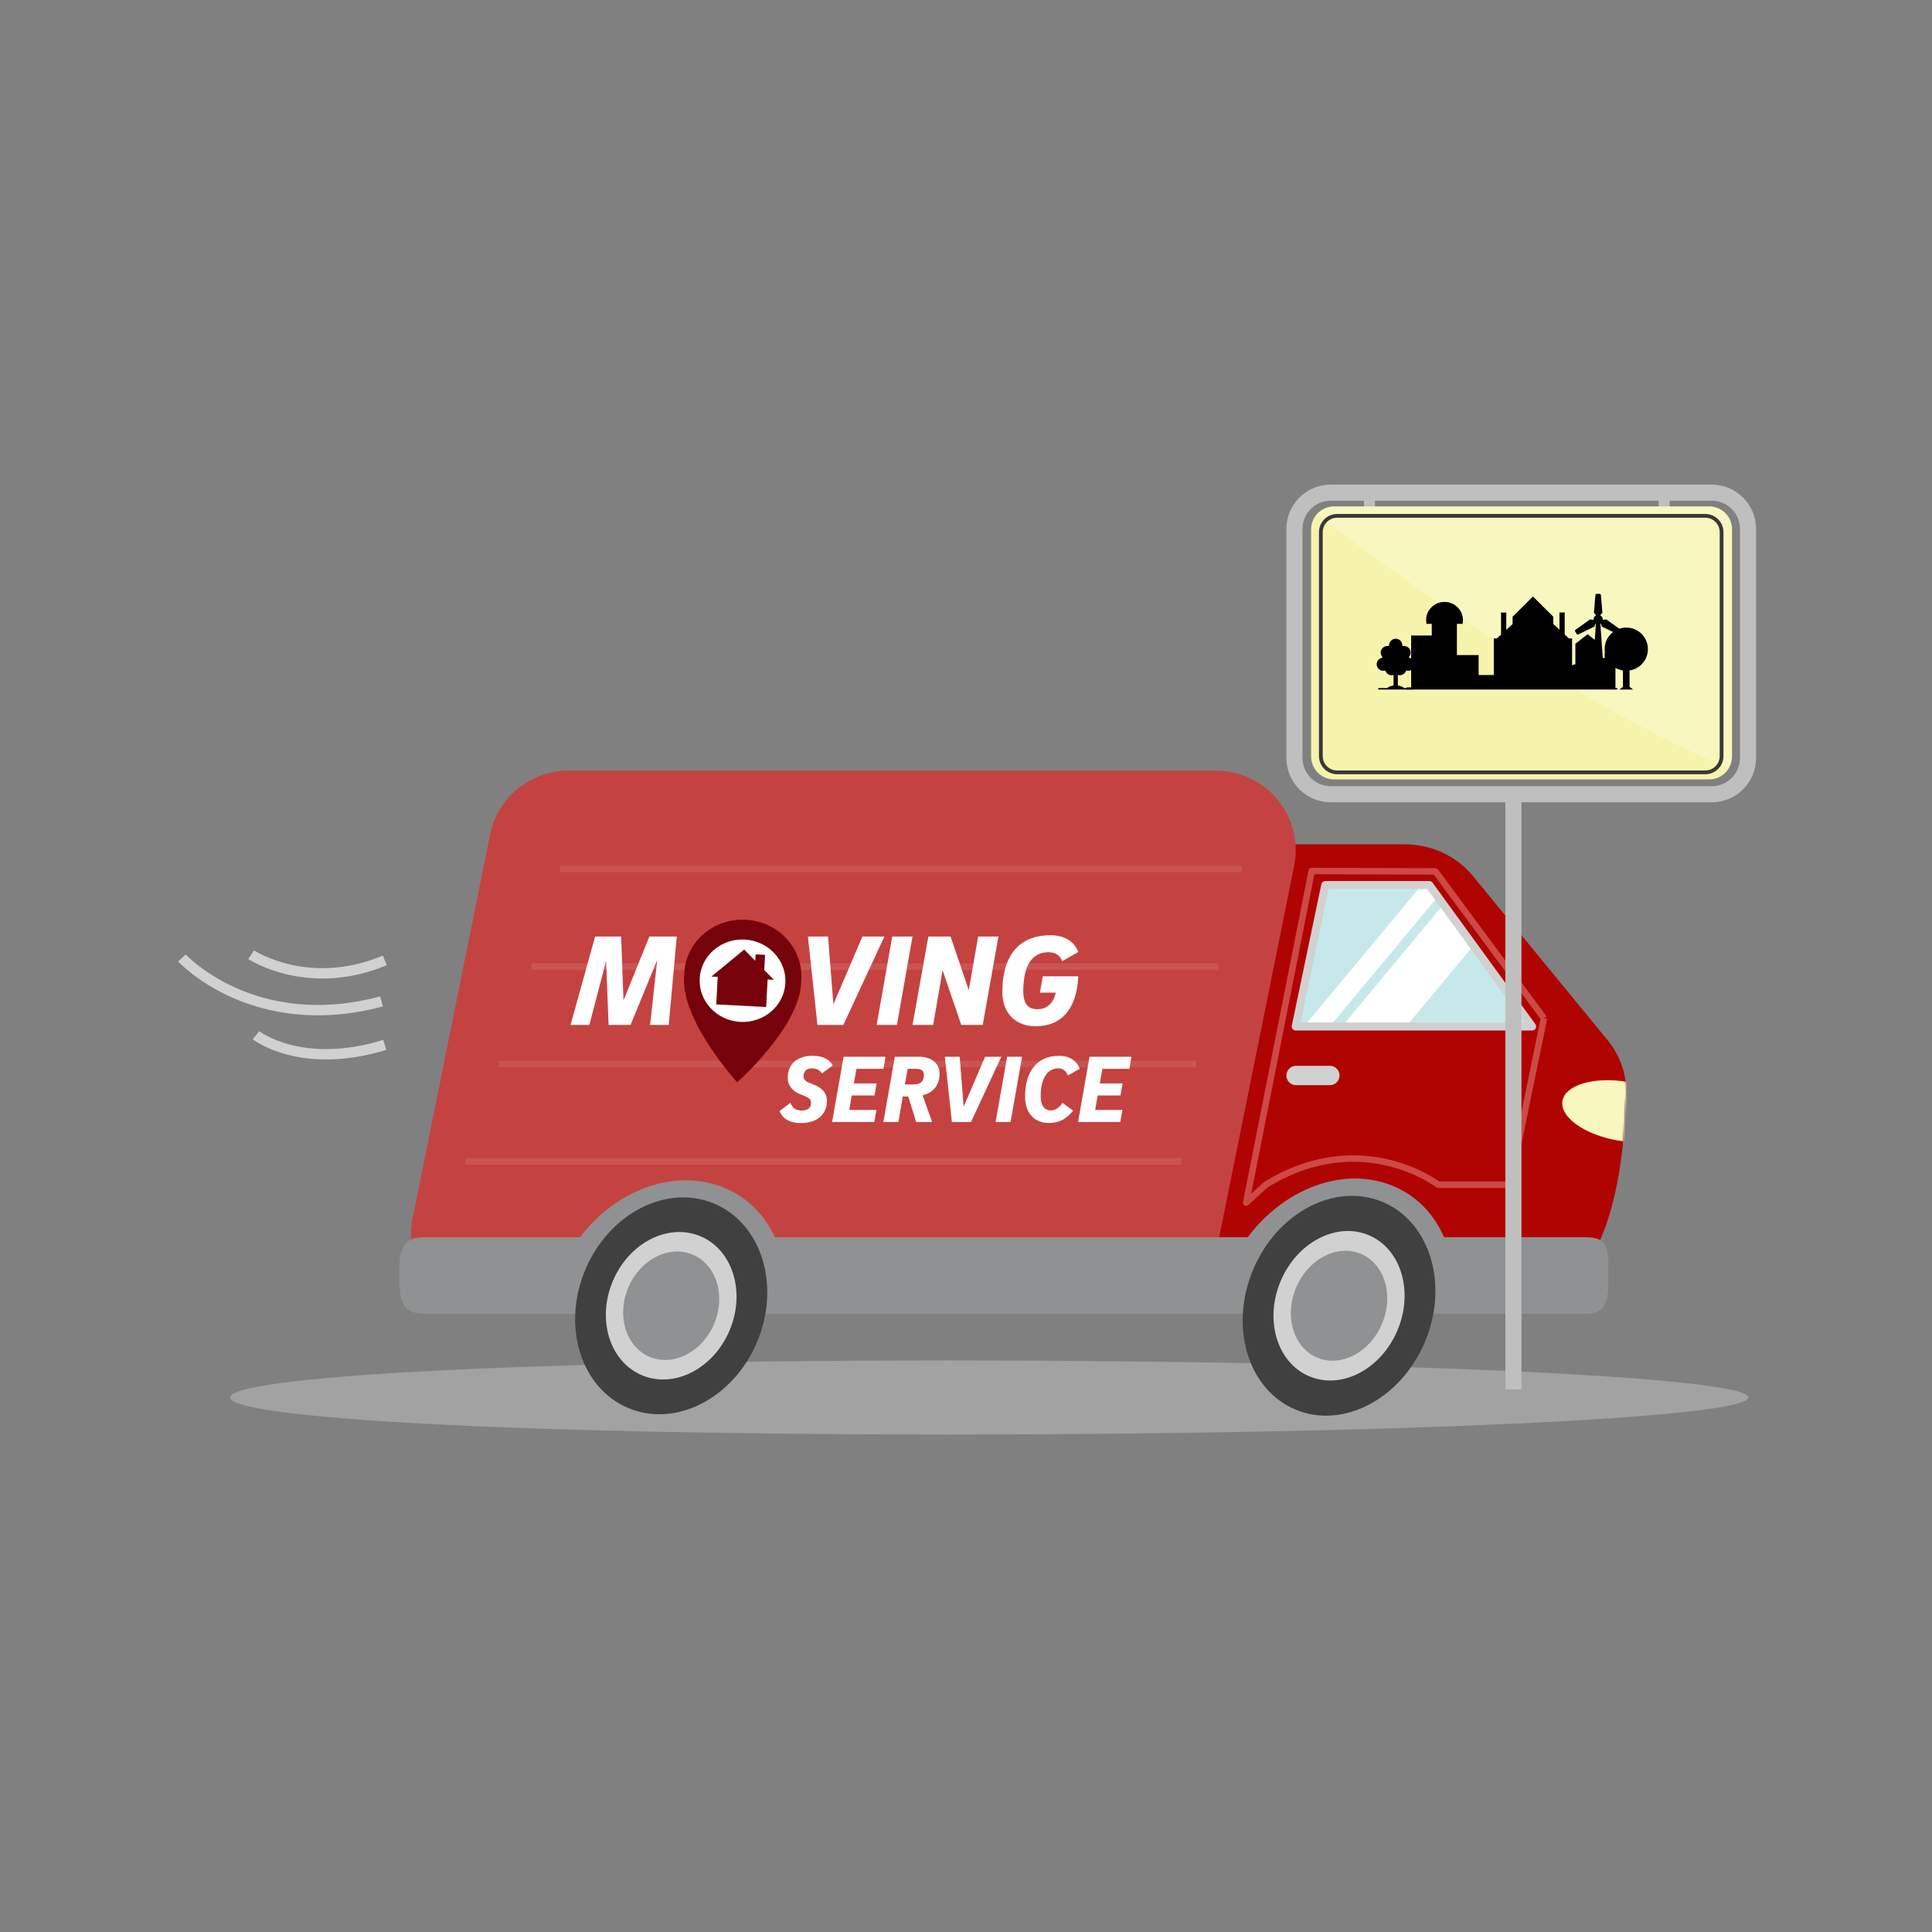 <svg width="1200" height="1200" viewBox="0 0 1200 1200" fill="none" xmlns="http://www.w3.org/2000/svg">
<rect x="0" y="0" width="1200" height="1200" fill="#808080" stroke="none"/>
<path opacity="0.41" d="M1086 868C1086 880.706 863.461 891 588.941 891C314.42 891 143 880.699 143 868C143 855.301 314.427 845 588.941 845C863.454 845 1086 855.301 1086 868Z" fill="#D1D1D1"/>
<path d="M799.474 524.424H872.61C889.106 524.424 904.691 531.69 914.895 544.137L998.563 646.137C1007.31 656.796 1011.31 670.289 1009.8 683.695C1009.49 686.538 1009.32 689.396 1009.23 692.254C1008.46 715.72 1001.75 809.68 943.167 811.029L707.015 810.047C673.625 810.047 709.418 773.694 715.087 742.077L746.41 567.38C750.857 542.564 773.261 524.432 799.474 524.432V524.424Z" fill="#B00402"/>
<mask id="mask0_2429_7774" style="mask-type:luminance" maskUnits="userSpaceOnUse" x="692" y="524" width="319" height="288">
<path d="M799.474 524.422H872.61C889.106 524.422 904.691 531.688 914.895 544.135L998.563 646.135C1007.31 656.794 1011.31 670.288 1009.8 683.693C1009.49 686.536 1009.32 689.394 1009.23 692.252C1008.46 715.718 1001.75 809.678 943.167 811.027L707.015 810.045C673.625 810.045 709.418 773.693 715.087 742.075L746.41 567.378C750.857 542.562 773.261 524.43 799.474 524.43V524.422Z" fill="white"/>
</mask>
<g mask="url(#mask0_2429_7774)">
<path d="M1045.57 696.669C1047.29 686.634 1031.87 675.613 1011.13 672.053C990.394 668.493 972.185 673.742 970.463 683.777C968.74 693.812 984.156 704.833 1004.9 708.393C1025.64 711.953 1043.84 706.704 1045.57 696.669Z" fill="#F8F7BF"/>
</g>
<path d="M958.992 632.462L937.775 735.853H893.286C893.286 735.853 845.777 699.258 786.206 735.853L774 747L814.729 541L891.581 541.247L959 632.462" stroke="#CC4946" stroke-width="4" stroke-linejoin="round"/>
<path d="M707.022 815.87H304.932C273.593 815.87 250.095 787.342 256.267 756.778L304.413 518.326C309.068 495.267 329.428 478.676 353.077 478.676H755.168C786.506 478.676 810.004 507.204 803.832 537.768L755.687 776.22C751.032 799.278 730.672 815.87 707.022 815.87Z" fill="#C44341"/>
<mask id="mask1_2429_7774" style="mask-type:luminance" maskUnits="userSpaceOnUse" x="255" y="478" width="550" height="338">
<path d="M707.024 815.87H304.934C273.595 815.87 250.097 787.342 256.269 756.778L304.415 518.326C309.07 495.267 329.43 478.676 353.079 478.676H755.17C786.508 478.676 810.006 507.204 803.834 537.768L755.689 776.22C751.034 799.278 730.674 815.87 707.024 815.87Z" fill="white"/>
</mask>
<g mask="url(#mask1_2429_7774)">
<path opacity="0.14" d="M347.793 539.678H771.162" stroke="#EBC0C0" stroke-width="4" stroke-miterlimit="10"/>
<path opacity="0.14" d="M330.067 600.373H756.997" stroke="#EBC0C0" stroke-width="4" stroke-miterlimit="10"/>
<path opacity="0.14" d="M309.517 660.84H742.81" stroke="#EBC0C0" stroke-width="4" stroke-miterlimit="10"/>
<path opacity="0.14" d="M288.933 721.312H733.62" stroke="#EBC0C0" stroke-width="4" stroke-miterlimit="10"/>
</g>
<path d="M113 595C113 595 157.313 643.297 237 622" stroke="#D1D1D1" stroke-width="6.43" stroke-miterlimit="10"/>
<path d="M156 593C156 593 191.5 616.5 239 596.5" stroke="#D1D1D1" stroke-width="6.43" stroke-miterlimit="10"/>
<path d="M159 643C159 643 187 665 239 649" stroke="#D1D1D1" stroke-width="6.43" stroke-miterlimit="10"/>
<path d="M823.148 549.736H887.773L951.6 637.572H804.8L823.148 549.736Z" fill="#C7E8EB"/>
<mask id="mask2_2429_7774" style="mask-type:luminance" maskUnits="userSpaceOnUse" x="804" y="549" width="148" height="89">
<path d="M823.146 549.734H887.771L951.598 637.57H804.798L823.146 549.734Z" fill="white"/>
</mask>
<g mask="url(#mask2_2429_7774)">
<path d="M952.645 542.266L929.082 522.662L813.444 661.652L837.007 681.256L952.645 542.266Z" fill="white"/>
<path d="M928.804 513.983L919.314 506.088L803.676 645.078L813.165 652.973L928.804 513.983Z" fill="white"/>
</g>
<path d="M823.148 549.736H887.773L951.6 637.572H804.8L823.148 549.736Z" stroke="#D1D1D1" stroke-width="5" stroke-linejoin="round"/>
<path d="M998.981 790.691C998.981 804.26 999.889 816 985.137 816H263.286C248.534 816 248 805.572 248 792.004C248 778.435 248.534 768.467 263.286 768.467H360.272C382.256 739.325 418.411 725.563 448.568 737.239C463.622 743.069 474.797 754.319 481.289 768.467H775.019C797.203 738.632 833.668 724.372 863.921 736.096C879.294 742.047 890.565 753.739 896.937 768.467H985.145C999.897 768.467 998.989 777.115 998.989 790.691H998.981Z" fill="#8F9192"/>
<path d="M778.355 788.562C763.369 824.156 775.106 863.063 804.56 875.471C834.014 887.879 870.055 869.084 885.042 833.489C900.029 797.903 888.292 758.988 858.837 746.58C829.375 734.172 793.342 752.967 778.355 788.554V788.562Z" fill="#404040"/>
<path d="M795.418 795.748C785.222 819.956 793.206 846.416 813.247 854.856C833.287 863.295 857.791 850.512 867.987 826.304C878.183 802.095 870.199 775.635 850.158 767.196C830.118 758.756 805.614 771.539 795.418 795.748Z" fill="#D1D1D1"/>
<path d="M805.016 799.789C797.519 817.586 803.387 837.052 818.126 843.255C832.865 849.459 850.886 840.062 858.383 822.257C865.88 804.452 860.012 784.994 845.273 778.79C830.534 772.586 812.513 781.984 805.016 799.789Z" fill="#8F9192"/>
<path d="M470.238 833.533C485.001 798.482 473.087 760.009 443.628 747.602C414.169 735.194 378.321 753.55 363.558 788.601C348.795 823.652 360.708 862.125 390.167 874.532C419.626 886.94 455.475 868.584 470.238 833.533Z" fill="#404040"/>
<path d="M380.608 795.749C370.572 819.59 378.676 845.755 398.709 854.194C418.749 862.634 443.133 850.146 453.17 826.305C463.206 802.464 455.102 776.299 435.069 767.86C415.028 759.42 390.644 771.908 380.608 795.749Z" fill="#D1D1D1"/>
<path d="M390.213 799.79C382.827 817.323 388.792 836.566 403.523 842.769C418.262 848.973 436.187 839.791 443.572 822.258C450.958 804.724 444.993 785.482 430.262 779.278C415.531 773.074 397.599 782.256 390.213 799.79Z" fill="#8F9192"/>
<path d="M805 668H826" stroke="#D1D1D1" stroke-width="12" stroke-miterlimit="10" stroke-linecap="round"/>
<path d="M457.865 672.238C457.33 671.647 422.478 633.306 424.922 606.127L424.977 606.231C424.977 605.577 424.985 604.922 425.025 604.259C426.039 584.985 443.134 570.214 463.206 571.268C483.271 572.33 498.721 588.817 497.699 608.092C497.667 608.754 497.611 609.417 497.539 610.064L497.603 609.952C497.164 637.45 457.881 672.23 457.881 672.23L457.865 672.238Z" fill="#76020C"/>
<path d="M487.803 610.558C488.548 596.44 477.24 584.367 462.545 583.592C447.851 582.817 435.335 593.633 434.59 607.75C433.845 621.868 445.153 633.941 459.848 634.716C474.542 635.491 487.058 624.675 487.803 610.558Z" fill="white"/>
<path d="M474.695 602.494L475.19 593.081L469.33 592.769L469.114 596.809L462.216 589.783L441.888 606.542L445.776 606.75L444.874 623.852L475.877 625.489L476.779 608.387L480.676 608.594L474.695 602.494Z" fill="#76020C"/>
<path d="M403.364 581.697H420.338L415.38 636.605H403.763L408.226 596.237L391.659 636.605H378.013L376.472 596.804L366.077 636.605H354.38L369.646 581.697H385.806L387.267 621.411L403.348 581.697H403.364Z" fill="white"/>
<path d="M549.316 581.697L523.815 636.605H507.734L501.802 581.697H514.313L517.643 623.767L535.671 581.697H549.316Z" fill="white"/>
<path d="M554.187 581.697H566.778L557.109 636.605H544.518L554.187 581.697Z" fill="white"/>
<path d="M607.555 581.697H620.146L610.397 636.605H597.08L585.462 602.656L579.618 636.605H566.787L576.616 581.697H590.421L601.711 615L607.555 581.697Z" fill="white"/>
<path d="M647.677 606.393H669.769C669.61 608.588 669.362 611.351 669.203 612.405C667.095 626.297 659.861 637.42 643.134 637.42C630.87 637.42 622.582 629.379 622.582 616.141C622.582 591.614 634.606 580.891 652.388 580.891C661.809 580.891 667.494 585.274 669.769 591.286L659.781 596.971C658.559 593.721 655.885 591.446 651.174 591.446C641.345 591.446 635.58 599.326 635.58 615.567C635.58 623.934 638.91 626.856 644.435 626.856C650.767 626.856 654.671 622.225 655.725 616.541H645.896L647.685 606.385L647.677 606.393Z" fill="white"/>
<path d="M510.425 666.746C509.403 664.766 507.311 663.568 504.07 663.568C501.132 663.568 499.096 665.309 499.096 668.486C499.096 670.227 500.173 671.544 501.97 672.263L505.507 673.7C509.763 675.441 513.603 678.195 513.603 683.768C513.603 692.344 507.311 697.557 497.419 697.557C488.844 697.557 485.307 693.238 484.173 690.06L490.952 684.966C491.974 687.665 493.586 689.765 498.201 689.765C501.619 689.765 503.774 688.208 503.774 684.966C503.774 683.106 502.513 681.908 500.541 681.07L496.7 679.513C492.62 677.836 489.267 674.475 489.267 669.445C489.267 661.891 494.002 655.775 504.852 655.775C511.99 655.775 515.527 658.65 517.204 661.828L510.433 666.746H510.425Z" fill="white"/>
<path d="M544.36 689.404L543.042 696.901H516.846L523.984 656.373H550.005L548.687 663.87H531.96L530.339 672.925H544.487L543.17 680.422H529.022L527.465 689.412H544.368L544.36 689.404Z" fill="white"/>
<path d="M555.809 656.375H570.795C579.011 656.375 583.562 660.751 583.562 666.986C583.562 674.723 579.003 678.795 573.071 680.352L578.947 696.896H569.055L564.137 681.071H560.719L558.021 696.896H548.671L555.809 656.367V656.375ZM568.823 663.872H563.785L562.045 673.581H567.083C571.762 673.581 573.861 671.785 573.861 667.529C573.861 665.374 572.664 663.872 568.823 663.872Z" fill="white"/>
<path d="M621.935 656.373L603.107 696.901H591.235L586.859 656.373H596.089L598.548 687.424L611.858 656.373H621.927H621.935Z" fill="white"/>
<path d="M625.535 656.373H634.829L627.691 696.901H618.397L625.535 656.373Z" fill="white"/>
<path d="M652.754 689.709C655.868 689.709 658.327 687.369 659.948 685.03L666.543 689.829C663.062 694.148 658.806 697.501 651.493 697.501C641.959 697.501 636.682 690.667 636.682 681.253C636.682 665.604 643.995 655.775 657.84 655.775C664.739 655.775 668.93 659.249 670.671 663.808L663.293 668.007C662.455 665.668 660.475 663.568 657.361 663.568C649.928 663.568 646.391 670.826 646.391 680.894C646.391 686.347 648.49 689.709 652.746 689.709H652.754Z" fill="white"/>
<path d="M697.122 689.404L695.805 696.901H669.608L676.746 656.373H702.767L701.45 663.87H684.723L683.102 672.925H697.25L695.933 680.422H681.784L680.228 689.412H697.13L697.122 689.404Z" fill="white"/>
<path d="M1063.21 306H826.515C814.08 306 804 316.08 804 328.515V470.792C804 483.226 814.08 493.306 826.515 493.306H1063.21C1075.65 493.306 1085.73 483.226 1085.73 470.792V328.515C1085.73 316.08 1075.65 306 1063.21 306Z" stroke="#BFBFBF" stroke-width="10" stroke-miterlimit="10"/>
<path d="M940 491L940 863" stroke="#BFBFBF" stroke-width="10" stroke-miterlimit="10"/>
<path d="M854.028 309.002H847.164V315.866H854.028V309.002Z" fill="#BFBFBF"/>
<path d="M1037.06 309.906H1030.2V316.77H1037.06V309.906Z" fill="#BFBFBF"/>
<path d="M1061.54 314.521H828.674C820.799 314.521 814.414 320.906 814.414 328.782V469.801C814.414 477.677 820.799 484.062 828.674 484.062H1061.54C1069.42 484.062 1075.8 477.677 1075.8 469.801V328.782C1075.8 320.906 1069.42 314.521 1061.54 314.521Z" fill="#F8F7BF"/>
<mask id="mask3_2429_7774" style="mask-type:luminance" maskUnits="userSpaceOnUse" x="814" y="314" width="262" height="171">
<path d="M1061.54 314.518H828.673C820.798 314.518 814.413 320.902 814.413 328.778V469.797C814.413 477.673 820.798 484.058 828.673 484.058H1061.54C1069.42 484.058 1075.8 477.673 1075.8 469.797V328.778C1075.8 320.902 1069.42 314.518 1061.54 314.518Z" fill="white"/>
</mask>
<g mask="url(#mask3_2429_7774)">
<path opacity="0.29" d="M791.678 298.559C791.678 298.559 976.839 451.324 1122.64 495.096C1268.43 538.867 750.524 541.722 750.524 541.722L791.678 298.559Z" fill="#F1EF7F"/>
<path d="M1003.39 427.432V408.7H998.419V405.53H996.682V408.7H993.664V399.846L986.082 393.957L978.5 399.846V412.584L976.448 413.188V396.553H974.492L971.86 394.127V380.428H968.611V391.139L964.781 387.611V383.053L952.142 370.484L939.503 383.053V387.606L935.573 391.203V380.434H932.324V394.174L929.722 396.553H927.836V419.252H918.405V406.883H904.9L904.912 387.476H908.433L908.522 386.902C908.617 386.275 908.67 385.707 908.67 385.173C908.67 378.933 903.536 373.859 897.223 373.859C890.909 373.859 885.775 378.933 885.775 385.173C885.775 385.701 885.823 386.269 885.923 386.902L886.012 387.476H889.291V394.718H876.486V426.934H873.693V428.287H1004.52V427.432L1003.39 427.432Z" fill="black"/>
<path d="M877.359 427.375H872.278C871.068 426.443 869.076 425.873 868.226 425.701V419.224C868.602 419.333 868.991 419.391 869.387 419.391C871.08 419.391 872.58 418.387 873.206 416.832C873.285 416.637 873.488 416.522 873.696 416.549C873.706 416.551 873.745 416.555 873.754 416.558C874.023 416.613 874.302 416.64 874.582 416.64C876.848 416.64 878.693 414.818 878.693 412.578C878.693 410.681 877.395 409.06 875.534 408.625C875.524 408.624 875.515 408.622 875.506 408.619C875.335 408.581 875.201 408.452 875.16 408.284C875.123 408.137 875.161 407.98 875.264 407.869C875.855 407.148 876.182 406.241 876.182 405.31C876.182 403.07 874.338 401.247 872.072 401.247C871.89 401.247 871.708 401.26 871.53 401.282C871.282 401.316 871.051 401.144 871.012 400.899L871.006 400.861C871.003 400.838 871 400.815 871 400.791C871 398.551 869.156 396.729 866.89 396.729C864.624 396.729 862.78 398.551 862.78 400.791C862.78 400.814 862.778 400.837 862.773 400.861L862.767 400.899C862.729 401.144 862.499 401.316 862.25 401.282C862.073 401.26 861.89 401.247 861.708 401.247C859.442 401.247 857.598 403.07 857.598 405.31C857.598 406.238 857.921 407.142 858.509 407.861C858.615 407.974 858.657 408.134 858.618 408.283C858.577 408.45 858.441 408.58 858.272 408.618C858.266 408.619 858.26 408.621 858.252 408.622C856.386 409.054 855.084 410.678 855.084 412.578C855.084 414.818 856.928 416.64 859.194 416.64C859.474 416.64 859.753 416.613 860.022 416.558C860.033 416.555 860.044 416.554 860.055 416.552C860.264 416.525 860.494 416.637 860.572 416.832C861.2 418.387 862.698 419.391 864.391 419.391C864.788 419.391 865.178 419.335 865.552 419.227V425.701C865.224 425.771 862.873 426.3 861.492 427.375H856.423C856.168 427.375 855.962 427.578 855.962 427.831C855.962 428.084 856.168 428.287 856.423 428.287H877.359C877.615 428.287 877.821 428.084 877.821 427.831C877.821 427.578 877.615 427.375 877.359 427.375Z" fill="black"/>
<path d="M1006.95 392.134L1005.93 393.799C1005.81 394.015 1005.58 394.139 1005.33 394.139C1005.23 394.139 1005.13 394.119 1005.03 394.07L995.195 389.304C995.026 389.228 994.9 389.082 994.844 388.909L994.226 387.174C994.156 387.216 994.086 387.251 994.016 387.285L995.541 409.111H998.384C998.77 409.111 999.086 409.423 999.086 409.804C999.086 410.186 998.77 410.498 998.384 410.498H986.896C986.51 410.498 986.194 410.186 986.194 409.804C986.194 409.423 986.51 409.111 986.896 409.111H989.738L991.264 387.285C991.194 387.251 991.124 387.216 991.054 387.174L990.436 388.909C990.38 389.082 990.253 389.228 990.085 389.304L980.251 394.07C980.153 394.119 980.047 394.139 979.949 394.139C979.704 394.139 979.472 394.015 979.346 393.799L978.328 392.134C978.138 391.822 978.222 391.42 978.517 391.212L987.397 384.878C987.551 384.774 987.734 384.732 987.916 384.76L989.769 385.044C989.762 384.954 989.748 384.871 989.748 384.781C989.748 383.65 990.422 382.679 991.39 382.214L990.19 380.792C990.071 380.653 990.015 380.472 990.029 380.292L990.955 369.511C990.983 369.151 991.292 368.873 991.657 368.873H993.623C993.988 368.873 994.296 369.151 994.324 369.511L995.251 380.292C995.265 380.472 995.209 380.653 995.09 380.792L993.889 382.214C994.858 382.679 995.532 383.65 995.532 384.781C995.532 384.871 995.518 384.954 995.511 385.044L997.364 384.76C997.546 384.732 997.729 384.774 997.883 384.878L1006.76 391.212C1007.06 391.42 1007.14 391.822 1006.95 392.134Z" fill="black"/>
<path d="M1023.54 403.192C1023.54 395.789 1017.52 389.785 1010.1 389.785C1002.68 389.785 996.663 395.789 996.663 403.192C996.663 409.903 1001.6 415.462 1008.04 416.447V426.623L1005.82 428.287H1014.37L1012.14 426.623V416.447C1018.6 415.462 1023.54 409.903 1023.54 403.192Z" fill="black"/>
</g>
<path d="M1059.19 320.408H830.523C824.934 320.408 820.404 324.938 820.404 330.527V469.608C820.404 475.196 824.934 479.727 830.523 479.727H1059.19C1064.78 479.727 1069.31 475.196 1069.31 469.608V330.527C1069.31 324.938 1064.78 320.408 1059.19 320.408Z" stroke="#39393A" stroke-width="2.34" stroke-miterlimit="10"/>
</svg>
